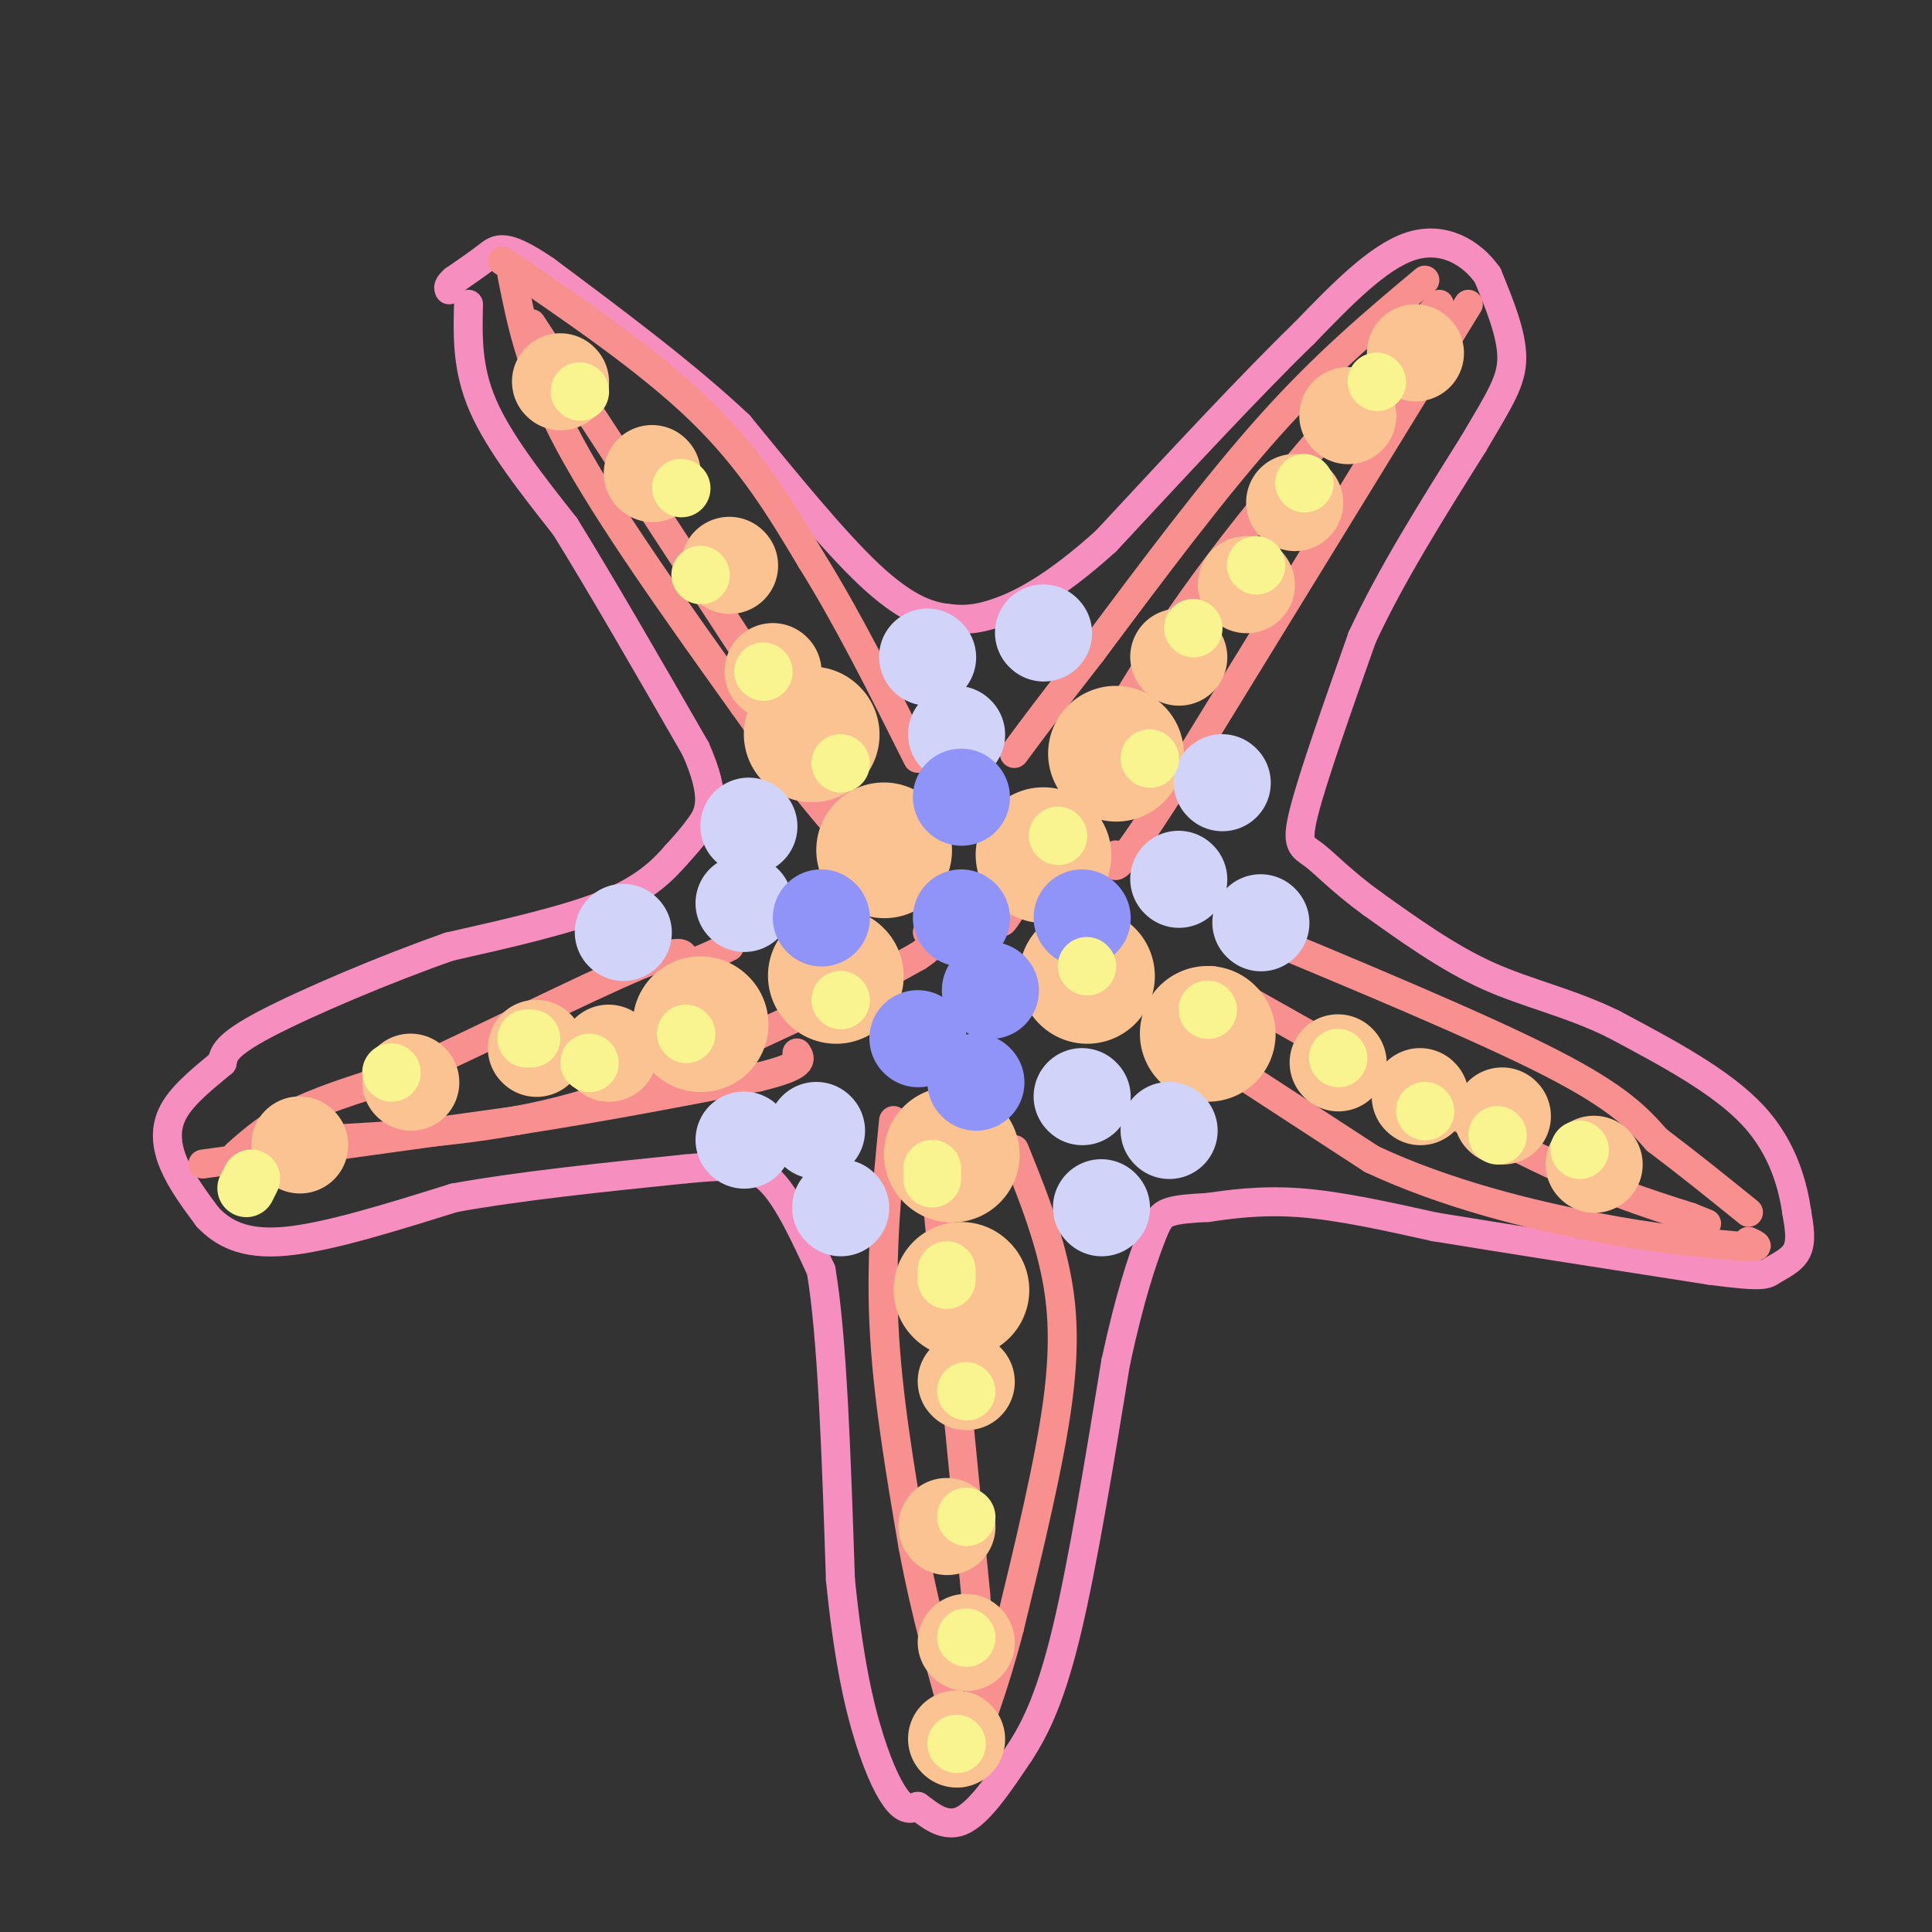 <svg viewBox='0 0 400 400' version='1.1' xmlns='http://www.w3.org/2000/svg' xmlns:xlink='http://www.w3.org/1999/xlink'><rect x="0" y="0" width="400" height="400" fill="#333333" stroke="none"/><g fill='none' stroke='#F68FBF' stroke-width='6' stroke-linecap='round' stroke-linejoin='round'><path d='M97,63c-0.167,6.667 -0.333,13.333 3,21c3.333,7.667 10.167,16.333 17,25'/><path d='M117,109c7.333,11.833 17.167,28.917 27,46'/><path d='M144,155c4.644,10.444 2.756,13.556 1,16c-1.756,2.444 -3.378,4.222 -5,6'/><path d='M140,177c-2.422,2.756 -5.978,6.644 -14,10c-8.022,3.356 -20.511,6.178 -33,9'/><path d='M93,196c-13.178,4.600 -29.622,11.600 -38,16c-8.378,4.400 -8.689,6.200 -9,8'/><path d='M46,220c-3.571,2.976 -8.000,6.417 -10,10c-2.000,3.583 -1.571,7.310 0,11c1.571,3.690 4.286,7.345 7,11'/><path d='M43,252c3.089,3.222 7.311,5.778 16,5c8.689,-0.778 21.844,-4.889 35,-9'/><path d='M94,248c13.833,-2.500 30.917,-4.250 48,-6'/><path d='M142,242c11.022,-1.067 14.578,-0.733 18,3c3.422,3.733 6.711,10.867 10,18'/><path d='M170,263c2.333,13.667 3.167,38.833 4,64'/><path d='M174,327c1.667,16.607 3.833,26.125 6,33c2.167,6.875 4.333,11.107 6,13c1.667,1.893 2.833,1.446 4,1'/><path d='M190,374c2.089,1.444 5.311,4.556 9,3c3.689,-1.556 7.844,-7.778 12,-14'/><path d='M211,363c3.644,-5.511 6.756,-12.289 10,-26c3.244,-13.711 6.622,-34.356 10,-55'/><path d='M231,282c2.988,-13.821 5.458,-20.875 7,-25c1.542,-4.125 2.155,-5.321 4,-6c1.845,-0.679 4.923,-0.839 8,-1'/><path d='M250,250c4.222,-0.600 10.778,-1.600 19,-1c8.222,0.600 18.111,2.800 28,5'/><path d='M297,254c14.167,2.333 35.583,5.667 57,9'/><path d='M354,263c11.464,1.536 11.625,0.875 13,0c1.375,-0.875 3.964,-1.964 5,-4c1.036,-2.036 0.518,-5.018 0,-8'/><path d='M372,251c-0.711,-4.844 -2.489,-12.956 -9,-20c-6.511,-7.044 -17.756,-13.022 -29,-19'/><path d='M334,212c-9.222,-4.511 -17.778,-6.289 -26,-10c-8.222,-3.711 -16.111,-9.356 -24,-15'/><path d='M284,187c-6.167,-4.476 -9.583,-8.167 -12,-10c-2.417,-1.833 -3.833,-1.810 -2,-9c1.833,-7.190 6.917,-21.595 12,-36'/><path d='M282,132c5.833,-12.667 14.417,-26.333 23,-40'/><path d='M305,92c5.578,-9.467 8.022,-13.133 8,-18c-0.022,-4.867 -2.511,-10.933 -5,-17'/><path d='M308,57c-3.356,-4.778 -9.244,-8.222 -16,-6c-6.756,2.222 -14.378,10.111 -22,18'/><path d='M270,69c-10.500,10.167 -25.750,26.583 -41,43'/><path d='M229,112c-11.044,9.978 -18.156,13.422 -23,15c-4.844,1.578 -7.422,1.289 -10,1'/><path d='M196,128c-3.911,-0.467 -8.689,-2.133 -16,-9c-7.311,-6.867 -17.156,-18.933 -27,-31'/><path d='M153,88c-11.167,-10.500 -25.583,-21.250 -40,-32'/><path d='M113,56c-8.578,-5.867 -10.022,-4.533 -12,-3c-1.978,1.533 -4.489,3.267 -7,5'/><path d='M94,58c-1.333,1.167 -1.167,1.583 -1,2'/></g>
<g fill='none' stroke='#F99090' stroke-width='6' stroke-linecap='round' stroke-linejoin='round'><path d='M49,239c3.500,-3.083 7.000,-6.167 13,-9c6.000,-2.833 14.500,-5.417 23,-8'/><path d='M85,222c13.622,-6.133 36.178,-17.467 47,-22c10.822,-4.533 9.911,-2.267 9,0'/><path d='M141,200c3.167,-0.667 6.583,-2.333 10,-4'/><path d='M42,241c0.000,0.000 65.000,-9.000 65,-9'/><path d='M107,232c19.167,-3.000 34.583,-6.000 50,-9'/><path d='M157,223c9.667,-2.333 8.833,-3.667 8,-5'/><path d='M66,236c16.833,-0.917 33.667,-1.833 50,-6c16.333,-4.167 32.167,-11.583 48,-19'/><path d='M164,211c12.333,-5.333 19.167,-9.167 26,-13'/><path d='M190,198c4.667,-3.000 3.333,-4.000 2,-5'/><path d='M185,232c-1.333,13.667 -2.667,27.333 -2,42c0.667,14.667 3.333,30.333 6,46'/><path d='M189,320c2.667,14.333 6.333,27.167 10,40'/><path d='M210,238c3.044,7.533 6.089,15.067 8,23c1.911,7.933 2.689,16.267 1,29c-1.689,12.733 -5.844,29.867 -10,47'/><path d='M209,337c-3.333,12.833 -6.667,21.417 -10,30'/><path d='M193,238c0.000,0.000 9.000,92.000 9,92'/><path d='M202,330c1.500,20.000 0.750,24.000 0,28'/><path d='M106,57c2.000,10.083 4.000,20.167 12,35c8.000,14.833 22.000,34.417 36,54'/><path d='M154,146c9.500,13.500 15.250,20.250 21,27'/><path d='M104,54c15.167,10.333 30.333,20.667 41,31c10.667,10.333 16.833,20.667 23,31'/><path d='M168,116c7.500,12.000 14.750,26.500 22,41'/><path d='M110,67c0.000,0.000 64.000,98.000 64,98'/><path d='M174,165c12.667,19.000 12.333,17.500 12,16'/><path d='M295,58c-10.250,8.583 -20.500,17.167 -32,30c-11.500,12.833 -24.250,29.917 -37,47'/><path d='M226,135c-8.833,11.333 -12.417,16.167 -16,21'/><path d='M304,63c0.000,0.000 -62.000,101.000 -62,101'/><path d='M242,164c-12.167,19.000 -11.583,16.000 -11,13'/><path d='M298,63c-18.333,20.417 -36.667,40.833 -51,61c-14.333,20.167 -24.667,40.083 -35,60'/><path d='M212,184c-6.333,10.500 -4.667,6.750 -3,3'/><path d='M241,212c0.000,0.000 43.000,28.000 43,28'/><path d='M284,240c15.578,7.289 33.022,11.511 46,14c12.978,2.489 21.489,3.244 30,4'/><path d='M360,258c5.333,0.500 3.667,-0.250 2,-1'/><path d='M257,192c24.833,10.333 49.667,20.667 64,28c14.333,7.333 18.167,11.667 22,16'/><path d='M343,236c6.833,5.167 12.917,10.083 19,15'/><path d='M251,203c23.750,13.417 47.500,26.833 64,35c16.500,8.167 25.750,11.083 35,14'/><path d='M350,252c5.833,2.333 2.917,1.167 0,0'/></g>
<g fill='none' stroke='#FCC392' stroke-width='28' stroke-linecap='round' stroke-linejoin='round'><path d='M197,239c0.000,0.000 0.100,0.100 0.1,0.1'/><path d='M199,267c0.000,0.000 0.100,0.100 0.1,0.1'/><path d='M225,202c0.000,0.000 0.100,0.100 0.1,0.1'/><path d='M250,214c0.000,0.000 0.100,0.100 0.1,0.1'/><path d='M216,177c0.000,0.000 0.100,0.100 0.1,0.1'/><path d='M231,156c0.000,0.000 0.100,0.100 0.1,0.1'/><path d='M183,176c0.000,0.000 0.100,0.100 0.1,0.1'/><path d='M168,152c0.000,0.000 0.100,0.100 0.1,0.1'/><path d='M173,202c0.000,0.000 0.100,0.100 0.1,0.1'/><path d='M145,212c0.000,0.000 0.100,0.100 0.1,0.1'/></g>
<g fill='none' stroke='#FCC392' stroke-width='20' stroke-linecap='round' stroke-linejoin='round'><path d='M244,136c0.000,0.000 0.100,0.100 0.1,0.1'/><path d='M258,121c0.000,0.000 0.100,0.100 0.1,0.1'/><path d='M268,104c0.000,0.000 0.100,0.100 0.1,0.1'/><path d='M279,86c0.000,0.000 0.100,0.100 0.1,0.1'/><path d='M293,73c0.000,0.000 0.100,0.100 0.1,0.1'/><path d='M277,220c0.000,0.000 0.100,0.100 0.1,0.1'/><path d='M294,227c0.000,0.000 0.100,0.100 0.1,0.1'/><path d='M311,231c0.000,0.000 0.100,0.100 0.1,0.1'/><path d='M330,241c0.000,0.000 0.100,0.100 0.1,0.1'/><path d='M200,286c0.000,0.000 0.100,0.100 0.1,0.1'/><path d='M196,316c0.000,0.000 0.100,0.100 0.1,0.1'/><path d='M200,340c0.000,0.000 0.100,0.100 0.1,0.1'/><path d='M198,360c0.000,0.000 0.100,0.100 0.1,0.1'/><path d='M62,237c0.000,0.000 0.100,0.100 0.1,0.1'/><path d='M85,224c0.000,0.000 0.100,0.100 0.1,0.1'/><path d='M111,217c0.000,0.000 0.100,0.100 0.1,0.1'/><path d='M126,218c0.000,0.000 0.100,0.100 0.1,0.1'/><path d='M116,79c0.000,0.000 0.100,0.100 0.1,0.1'/><path d='M135,98c0.000,0.000 0.100,0.100 0.1,0.1'/><path d='M151,117c0.000,0.000 0.100,0.100 0.1,0.1'/><path d='M160,139c0.000,0.000 0.100,0.100 0.1,0.1'/></g>
<g fill='none' stroke='#D2D3F9' stroke-width='20' stroke-linecap='round' stroke-linejoin='round'><path d='M224,227c0.000,0.000 0.100,0.100 0.1,0.1'/><path d='M242,234c0.000,0.000 0.100,0.100 0.1,0.1'/><path d='M228,250c0.000,0.000 0.100,0.100 0.1,0.1'/><path d='M244,182c0.000,0.000 0.100,0.100 0.1,0.1'/><path d='M253,162c0.000,0.000 0.100,0.100 0.1,0.1'/><path d='M261,191c0.000,0.000 0.100,0.100 0.1,0.1'/><path d='M192,136c0.000,0.000 0.100,0.100 0.1,0.1'/><path d='M198,152c0.000,0.000 0.100,0.100 0.1,0.1'/><path d='M216,131c0.000,0.000 0.100,0.100 0.1,0.1'/><path d='M155,171c0.000,0.000 0.100,0.100 0.1,0.1'/><path d='M154,187c0.000,0.000 0.100,0.100 0.1,0.1'/><path d='M129,193c0.000,0.000 0.100,0.100 0.1,0.1'/><path d='M154,236c0.000,0.000 0.100,0.100 0.1,0.1'/><path d='M169,234c0.000,0.000 0.100,0.100 0.1,0.1'/><path d='M174,250c0.000,0.000 0.100,0.100 0.1,0.1'/></g>
<g fill='none' stroke='#9094F9' stroke-width='20' stroke-linecap='round' stroke-linejoin='round'><path d='M199,190c0.000,0.000 0.100,0.100 0.1,0.1'/><path d='M205,205c0.000,0.000 0.100,0.100 0.1,0.1'/><path d='M190,215c0.000,0.000 0.100,0.100 0.1,0.1'/><path d='M202,224c0.000,0.000 0.100,0.100 0.1,0.1'/><path d='M199,165c0.000,0.000 0.100,0.100 0.1,0.1'/><path d='M224,190c0.000,0.000 0.100,0.100 0.1,0.1'/><path d='M170,190c0.000,0.000 0.100,0.100 0.1,0.1'/></g>
<g fill='none' stroke='#F9F490' stroke-width='12' stroke-linecap='round' stroke-linejoin='round'><path d='M250,209c0.000,0.000 0.100,0.100 0.1,0.1'/><path d='M277,219c0.000,0.000 0.100,0.100 0.1,0.1'/><path d='M295,230c0.000,0.000 0.100,0.100 0.1,0.1'/><path d='M310,235c0.000,0.000 0.100,0.100 0.1,0.1'/><path d='M327,238c0.000,0.000 0.100,0.100 0.1,0.1'/><path d='M219,173c0.000,0.000 0.100,0.100 0.1,0.1'/><path d='M238,157c0.000,0.000 0.100,0.100 0.1,0.1'/><path d='M247,130c0.000,0.000 0.100,0.100 0.1,0.1'/><path d='M260,117c0.000,0.000 0.100,0.100 0.1,0.1'/><path d='M270,100c0.000,0.000 0.100,0.100 0.1,0.1'/><path d='M285,79c0.000,0.000 0.100,0.100 0.1,0.1'/><path d='M120,81c0.000,0.000 0.100,0.100 0.1,0.1'/><path d='M141,101c0.000,0.000 0.100,0.100 0.1,0.1'/><path d='M145,119c0.000,0.000 0.100,0.100 0.1,0.1'/><path d='M158,139c0.000,0.000 0.100,0.100 0.1,0.1'/><path d='M174,158c0.000,0.000 0.100,0.100 0.1,0.1'/><path d='M174,207c0.000,0.000 0.100,0.100 0.1,0.1'/><path d='M142,214c0.000,0.000 0.100,0.100 0.1,0.1'/><path d='M122,220c0.000,0.000 0.100,0.100 0.1,0.1'/><path d='M110,215c0.000,0.000 -1.000,0.000 -1,0'/><path d='M81,222c0.000,0.000 0.100,0.100 0.1,0.1'/><path d='M51,246c0.000,0.000 1.000,-2.000 1,-2'/><path d='M193,244c0.000,0.000 0.000,-2.000 0,-2'/><path d='M196,265c0.000,0.000 0.000,-2.000 0,-2'/><path d='M200,288c0.000,0.000 0.100,0.100 0.1,0.1'/><path d='M200,314c0.000,0.000 0.100,0.100 0.1,0.1'/><path d='M200,339c0.000,0.000 0.100,0.100 0.1,0.1'/><path d='M198,361c0.000,0.000 0.100,0.100 0.1,0.1'/><path d='M225,200c0.000,0.000 0.100,0.100 0.1,0.1'/></g>
</svg>